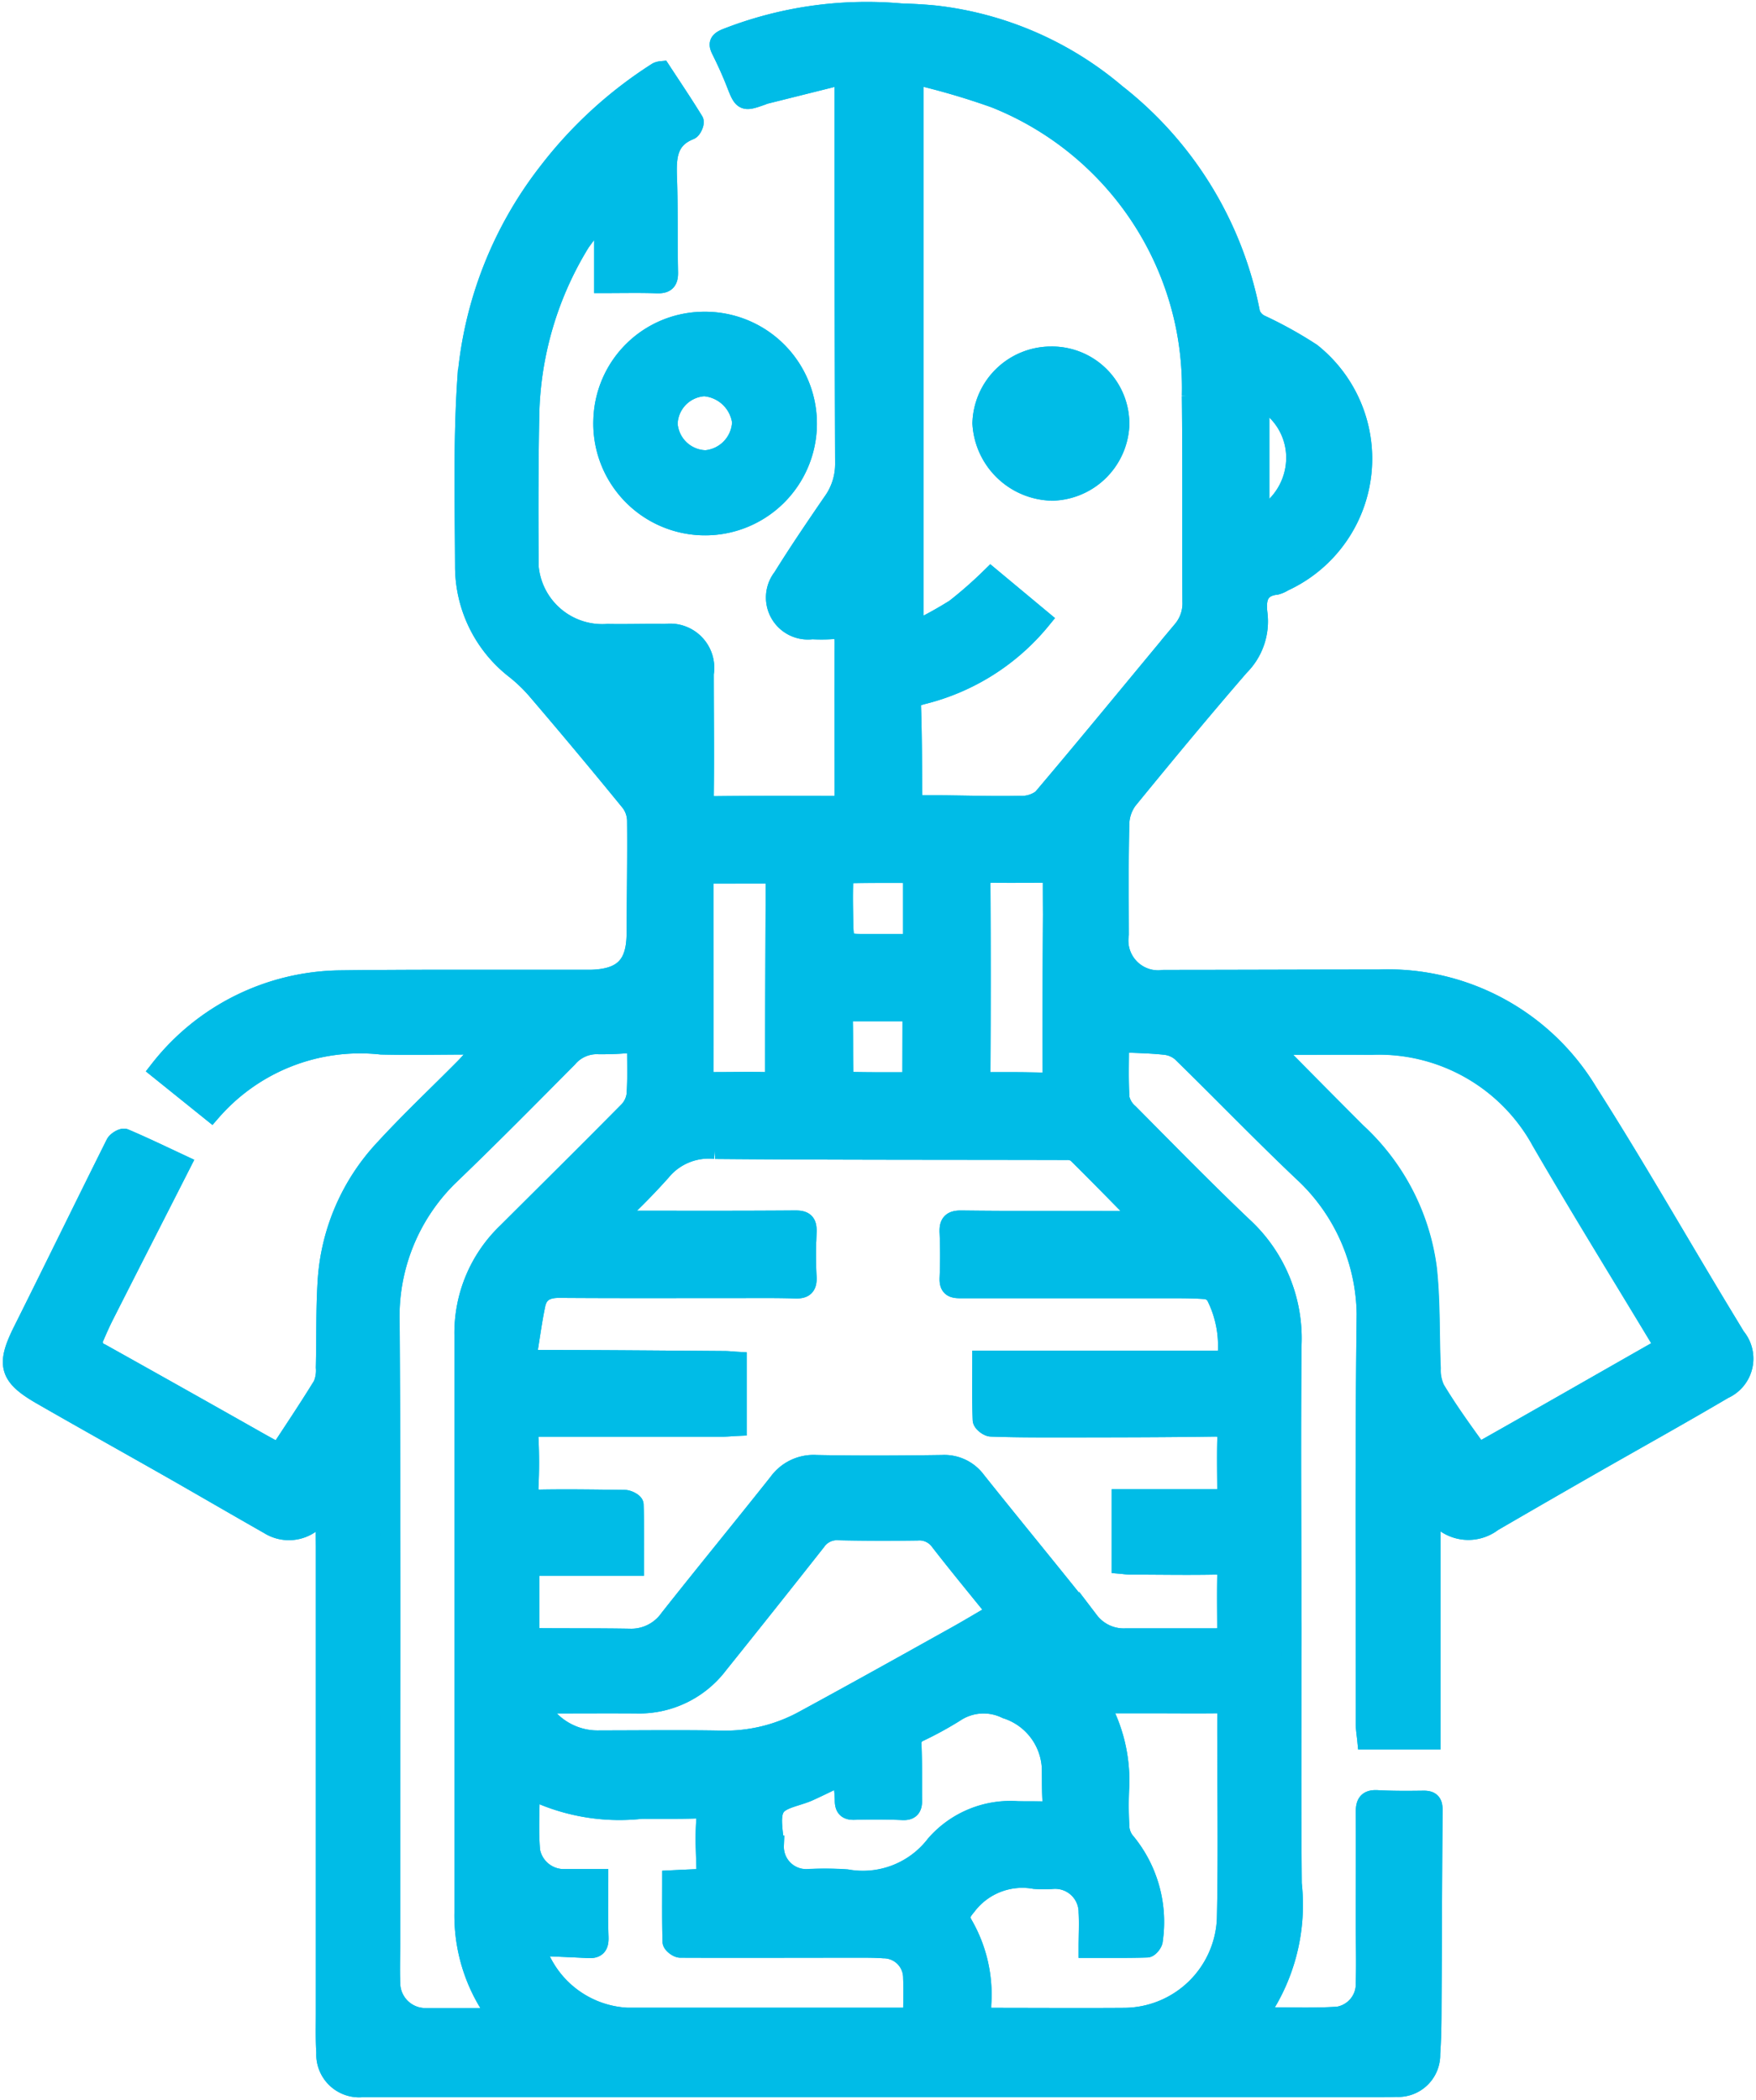<?xml version="1.0" encoding="UTF-8"?> <svg xmlns="http://www.w3.org/2000/svg" xmlns:xlink="http://www.w3.org/1999/xlink" width="44.257" height="52.932" viewBox="0 0 44.257 52.932"><defs><clipPath id="clip-path"><rect id="Rectángulo_753" data-name="Rectángulo 753" width="44.257" height="52.932" fill="#00bce7" stroke="#00bce7" stroke-width="0.5"></rect></clipPath></defs><g id="Grupo_1295" data-name="Grupo 1295" transform="translate(0 0)"><g id="Grupo_1294" data-name="Grupo 1294" transform="translate(0 0)" clip-path="url(#clip-path)"><path id="Trazado_1848" data-name="Trazado 1848" d="M8.134,37.942a3.829,3.829,0,0,1-.292.31.935.935,0,0,1-1.135.1c-.75-.427-1.5-.862-2.246-1.29C3.3,36.4,2.131,35.75.971,35.083c-.821-.474-.888-.758-.465-1.606.784-1.569,1.552-3.145,2.335-4.714.035-.07.178-.154.227-.134.47.2.931.422,1.416.649-.66,1.3-1.3,2.55-1.932,3.8-.088.172-.166.35-.243.528a.3.3,0,0,0,.154.432q2.006,1.12,4.007,2.253c.152.085.3.167.489.269.375-.574.753-1.135,1.106-1.712a.946.946,0,0,0,.073-.452c.018-.727,0-1.457.046-2.182a5.358,5.358,0,0,1,1.44-3.327c.642-.7,1.337-1.353,2.007-2.03.161-.163.309-.342.5-.557a2.011,2.011,0,0,0-.264-.042c-.776,0-1.554.018-2.33,0a4.969,4.969,0,0,0-4.285,1.68l-1.3-1.046A5.863,5.863,0,0,1,8.5,24.636c1.864-.024,3.729-.012,5.593-.015.243,0,.487,0,.729,0,.812-.021,1.144-.358,1.148-1.16.005-.951.021-1.9.012-2.854a.8.8,0,0,0-.166-.47Q14.644,18.7,13.446,17.3a4.038,4.038,0,0,0-.523-.5,3.28,3.28,0,0,1-1.276-2.6c-.006-1.573-.048-3.15.057-4.716a9.828,9.828,0,0,1,2.038-5.213A10.727,10.727,0,0,1,16.5,1.744a.31.31,0,0,1,.093-.024c.275.42.555.835.817,1.263.024.041-.044.2-.1.221-.582.232-.587.707-.569,1.223.027.785.01,1.573.026,2.358.005.214-.054.293-.277.286-.443-.015-.887-.005-1.339-.005V5.3a6.793,6.793,0,0,0-.6.735,8.641,8.641,0,0,0-1.281,4.327c-.023,1.184-.026,2.368-.018,3.553a1.86,1.86,0,0,0,1.986,1.99c.485.009.972-.008,1.457,0a.864.864,0,0,1,.973,1c0,1.019.012,2.039,0,3.057,0,.242.073.287.3.284,1.058-.013,2.115-.006,3.21-.006a1.873,1.873,0,0,0,.035-.263c0-1.281-.01-2.563,0-3.843,0-.265-.077-.375-.348-.344a4.015,4.015,0,0,1-.466,0,.808.808,0,0,1-.744-1.3c.4-.645.825-1.268,1.252-1.892a1.649,1.649,0,0,0,.319-.973q-.017-4.572-.017-9.144V1.8l-2,.5c-.028.008-.054.019-.082.03-.458.163-.466.154-.645-.305-.109-.279-.233-.553-.367-.822-.076-.151-.085-.218.1-.3A9.691,9.691,0,0,1,22.63.264c.291.009.582.024.871.053A8.519,8.519,0,0,1,28.054,2.29a9.24,9.24,0,0,1,3.385,5.544.508.508,0,0,0,.246.273,10.351,10.351,0,0,1,1.291.716,3.408,3.408,0,0,1-.7,5.764.686.686,0,0,1-.184.082c-.478.055-.512.385-.466.753a1.585,1.585,0,0,1-.458,1.292c-.959,1.108-1.893,2.237-2.82,3.372a1.06,1.06,0,0,0-.207.6c-.023.931-.013,1.863-.012,2.794a1,1,0,0,0,1.135,1.144c1.807,0,3.613-.009,5.419-.009a5.885,5.885,0,0,1,5.259,2.838c1.115,1.749,2.147,3.551,3.217,5.33.17.283.342.564.512.847a.841.841,0,0,1-.3,1.31c-1.135.669-2.289,1.309-3.433,1.964-.8.458-1.6.92-2.394,1.381a1,1,0,0,1-1.2.014,3.181,3.181,0,0,1-.36-.4v5.875h-1.6c-.012-.122-.035-.251-.035-.38,0-3.358-.021-6.718.018-10.075a4.975,4.975,0,0,0-1.612-3.869c-1.035-.982-2.025-2.011-3.047-3.007a.761.761,0,0,0-.426-.179c-.373-.04-.752-.044-1.149-.063,0,.483-.017.946.012,1.408a.705.705,0,0,0,.232.384c.951.958,1.893,1.923,2.872,2.854a3.823,3.823,0,0,1,1.233,2.962c-.023,2.377-.005,4.756,0,7.133,0,2.155-.014,4.311.005,6.465a4.825,4.825,0,0,1-.887,3.362c.721,0,1.386.03,2.048-.012a.829.829,0,0,0,.7-.848c.015-.514,0-1.028,0-1.543,0-.922.006-1.844,0-2.766,0-.224.058-.315.3-.3.387.021.776.018,1.165.013.181,0,.224.067.223.245-.014,1.659-.017,3.318-.027,4.977,0,.389-.006.777-.033,1.164a.81.81,0,0,1-.861.832c-.193.01-.387.009-.582.009l-25.229,0c-.088,0-.175,0-.263,0a.831.831,0,0,1-.891-.871c-.021-.328-.012-.66-.012-.99V38.906c0-.306,0-.611,0-.964M15.38,30.67c.2.012.313.023.422.024,1.388,0,2.776.005,4.165-.006.233,0,.3.059.292.293a10.437,10.437,0,0,0,0,1.135c.013.242-.079.3-.3.29-.485-.015-.971-.008-1.456-.009-1.5,0-2.991.006-4.487-.005-.322,0-.529.109-.593.422-.075.358-.125.721-.183,1.083-.036.223.053.308.287.308,1.552,0,3.106.015,4.659.026.1,0,.206.013.313.019v1.622c-.133.006-.255.019-.377.019-1.525,0-3.049,0-4.573,0-.219,0-.313.042-.3.288a12.108,12.108,0,0,1,0,1.223c-.009.232.046.327.3.322.708-.013,1.417,0,2.125.008.08,0,.224.077.225.122.017.5.01,1,.01,1.541H13.272v1.8c.106.009.2.022.293.022.747.005,1.494,0,2.242.013a1.178,1.178,0,0,0,.995-.5c.907-1.149,1.838-2.282,2.748-3.43a1.089,1.089,0,0,1,.95-.448c1.058.021,2.116.015,3.174,0a.991.991,0,0,1,.852.4c.943,1.183,1.908,2.35,2.848,3.537a1.1,1.1,0,0,0,.933.432q1.137,0,2.272,0a2.732,2.732,0,0,0,.277-.027c0-.521-.009-1.023,0-1.527.005-.227-.066-.3-.3-.3-.708.014-1.417,0-2.126,0-.082,0-.165-.013-.234-.019V37.715h2.661c0-.534-.012-1.019,0-1.5.009-.252-.064-.331-.327-.327-1.291.019-2.583.019-3.874.021-.582,0-1.165,0-1.747-.021-.077,0-.215-.111-.216-.172-.019-.481-.01-.964-.01-1.493h6.168a2.79,2.79,0,0,0-.282-1.648.363.363,0,0,0-.247-.151c-.3-.023-.6-.023-.9-.023q-2.651,0-5.3,0c-.2,0-.272-.054-.263-.263.017-.377.017-.757,0-1.135-.013-.239.055-.318.305-.314,1.214.015,2.428.01,3.641.013.283,0,.566,0,.889,0a1.006,1.006,0,0,0-.089-.162c-.508-.519-1.017-1.04-1.534-1.551a.411.411,0,0,0-.263-.073c-2.951-.008-5.9,0-8.856-.026a1.554,1.554,0,0,0-1.366.562,16.487,16.487,0,0,1-1.21,1.218M22.954,1.8V15.85A10.371,10.371,0,0,0,24,15.276a10.724,10.724,0,0,0,.9-.79l1.267,1.055a5.587,5.587,0,0,1-2.986,1.89c-.166.045-.3.079-.29.314.026.756.023,1.512.033,2.269a1.7,1.7,0,0,0,.026.21c.259,0,.492,0,.723,0,.65.006,1.3.027,1.951.013a.85.85,0,0,0,.573-.172c1.192-1.406,2.358-2.834,3.537-4.251a1.055,1.055,0,0,0,.245-.722c-.008-1.727.005-3.455-.014-5.182a7.963,7.963,0,0,0-.148-1.735A7.878,7.878,0,0,0,25.008,2.4a18.45,18.45,0,0,0-2.054-.6M15.987,26.2a7.911,7.911,0,0,1-.962.051.961.961,0,0,0-.79.339c-.964.972-1.926,1.946-2.912,2.895a4.959,4.959,0,0,0-1.572,3.8c.032,5.163.014,10.327.015,15.491,0,.387-.015.776,0,1.164a.884.884,0,0,0,.892.852c.534.005,1.068,0,1.6,0,.071,0,.142-.014.233-.023a4.234,4.234,0,0,1-.86-2.631q0-7.281,0-14.559a3.5,3.5,0,0,1,1.079-2.583c1.018-1.014,2.039-2.025,3.049-3.047a.733.733,0,0,0,.21-.426c.028-.423.01-.85.01-1.319m16.031.059a1.993,1.993,0,0,0,.193.293q.95.965,1.906,1.922a5.647,5.647,0,0,1,1.775,3.416c.093.835.063,1.684.1,2.527a1.139,1.139,0,0,0,.106.529c.3.5.638.972.978,1.444a.291.291,0,0,0,.273.07c1.452-.819,2.9-1.651,4.347-2.474.188-.107.143-.207.057-.35-.991-1.644-2-3.277-2.963-4.936a4.671,4.671,0,0,0-4.3-2.437c-.68-.005-1.358,0-2.038,0h-.434M24.667,50.774c.082,0,.148.01.214.012,1.126,0,2.253.008,3.379,0a2.6,2.6,0,0,0,2.587-2.478c.04-1.735.005-3.473.01-5.209,0-.206-.091-.239-.265-.237-.553.006-1.106,0-1.659,0H27.659c.042.108.068.179.1.247a3.959,3.959,0,0,1,.381,1.832,9.045,9.045,0,0,0,0,.989.671.671,0,0,0,.129.4,3.159,3.159,0,0,1,.716,2.5c0,.068-.1.187-.149.188-.481.015-.962.009-1.474.009,0-.321.017-.61,0-.9a.84.84,0,0,0-.895-.838,3.29,3.29,0,0,1-.465,0,1.76,1.76,0,0,0-1.717.678c-.139.165-.2.275-.089.472a3.512,3.512,0,0,1,.465,2.009,2.9,2.9,0,0,0,.014.326M13.28,45.021c0,.568-.035,1.071.012,1.568a.863.863,0,0,0,.873.7c.288,0,.577,0,.844,0,0,.524-.012,1,.006,1.471.006.206-.054.283-.257.273-.451-.024-.9-.041-1.345-.06a2.563,2.563,0,0,0,2.319,1.81q3.392,0,6.785,0h.423c0-.345.014-.671,0-1a.741.741,0,0,0-.739-.745c-.261-.019-.524-.015-.786-.015-1.445,0-2.892.006-4.339,0-.068,0-.2-.1-.2-.156-.015-.511-.009-1.022-.009-1.548.348-.017.667-.031.946-.042-.04-.284-.089-.528-.1-.774a7.058,7.058,0,0,1,.017-.756c.009-.171-.044-.241-.232-.234-.466.015-.932.008-1.4.009a5.05,5.05,0,0,1-2.819-.506M25.064,40.57c-.511-.633-.987-1.209-1.445-1.8a.642.642,0,0,0-.573-.263c-.66.009-1.322.009-1.981-.006a.638.638,0,0,0-.569.273q-1.226,1.556-2.465,3.1a2.5,2.5,0,0,1-2.072.992c-.718-.005-1.436,0-2.156,0-.1,0-.2.01-.317.018a1.7,1.7,0,0,0,1.565.91c1.019,0,2.039-.014,3.058.005a4.134,4.134,0,0,0,2.094-.514c1.252-.68,2.5-1.376,3.743-2.07.369-.206.732-.425,1.117-.649m-3.9,4.1c-.318.152-.584.286-.856.409-.29.131-.707.178-.843.4-.147.239-.039.638-.03.968a.813.813,0,0,0,.873.843,8.208,8.208,0,0,1,.959.008,2.312,2.312,0,0,0,2.246-.871,2.5,2.5,0,0,1,2.058-.847c.223.005.447,0,.669.006.154,0,.229-.039.215-.218-.021-.279-.014-.561-.018-.842A1.647,1.647,0,0,0,25.292,43a1.307,1.307,0,0,0-1.305.09,9.046,9.046,0,0,1-.892.488.313.313,0,0,0-.192.342c.019.465.01.929.014,1.4,0,.161-.049.243-.239.234-.407-.018-.815-.017-1.222-.006-.181.005-.237-.066-.239-.237,0-.2-.032-.4-.053-.633m5.3-22.749c-.541,0-1.032.005-1.524,0-.22,0-.3.067-.3.3q.014,2.369,0,4.739c0,.179.055.242.232.239.436,0,.874-.005,1.309.013.223.009.277-.067.275-.283-.005-1.318,0-2.636.008-3.954,0-.337,0-.674,0-1.054m-8.805.023c0,.245,0,.465,0,.686,0,1.453.008,2.906,0,4.361,0,.185.072.209.22.207.456,0,.911-.009,1.367,0,.192,0,.214-.076.214-.245,0-1.424.009-2.848.014-4.273,0-.246,0-.493,0-.738Zm5.279-.017c-.556,0-1.086-.005-1.617.009-.05,0-.136.127-.139.2-.013.328-.006.659,0,.989.012.6.014.595.623.593h1.133Zm-.014,3.489c-.528,0-1.021,0-1.514,0-.175,0-.241.068-.237.243.009.454,0,.91.014,1.366,0,.059.085.166.133.167.529.013,1.059.008,1.6.008ZM31.671,9.97v3.024a1.731,1.731,0,0,0,.922-1.6,1.669,1.669,0,0,0-.922-1.421" transform="translate(0.072 0.072)" fill="#00bce7" stroke="#00bce7" stroke-width="0.5"></path><path id="Trazado_1849" data-name="Trazado 1849" d="M8.134,37.942a3.829,3.829,0,0,1-.292.31.935.935,0,0,1-1.135.1c-.75-.427-1.5-.862-2.246-1.29C3.3,36.4,2.131,35.75.971,35.083c-.821-.474-.888-.758-.465-1.606.784-1.569,1.552-3.145,2.335-4.714.035-.07.178-.154.227-.134.47.2.931.422,1.416.649-.66,1.3-1.3,2.55-1.932,3.8-.088.172-.166.35-.243.528a.3.3,0,0,0,.154.432q2.006,1.12,4.007,2.253c.152.085.3.167.489.269.375-.574.753-1.135,1.106-1.712a.946.946,0,0,0,.073-.452c.018-.727,0-1.457.046-2.182a5.358,5.358,0,0,1,1.44-3.327c.642-.7,1.337-1.353,2.007-2.03.161-.163.309-.342.5-.557a2.011,2.011,0,0,0-.264-.042c-.776,0-1.554.018-2.33,0a4.969,4.969,0,0,0-4.285,1.68l-1.3-1.046A5.863,5.863,0,0,1,8.5,24.636c1.864-.024,3.729-.012,5.593-.015.243,0,.487,0,.729,0,.812-.021,1.144-.358,1.148-1.16.005-.951.021-1.9.012-2.854a.8.8,0,0,0-.166-.47Q14.644,18.7,13.446,17.3a4.038,4.038,0,0,0-.523-.5,3.28,3.28,0,0,1-1.276-2.6c-.006-1.573-.048-3.15.057-4.716a9.828,9.828,0,0,1,2.038-5.213A10.727,10.727,0,0,1,16.5,1.744a.31.31,0,0,1,.093-.024c.275.42.555.835.817,1.263.024.041-.044.2-.1.221-.582.232-.587.707-.569,1.223.027.785.01,1.573.026,2.358.005.214-.054.293-.277.286-.443-.015-.887-.005-1.339-.005V5.3a6.793,6.793,0,0,0-.6.735,8.641,8.641,0,0,0-1.281,4.327c-.023,1.184-.026,2.368-.018,3.553a1.86,1.86,0,0,0,1.986,1.99c.485.009.972-.008,1.457,0a.864.864,0,0,1,.973,1c0,1.019.012,2.039,0,3.057,0,.242.073.287.3.284,1.058-.013,2.115-.006,3.21-.006a1.873,1.873,0,0,0,.035-.263c0-1.281-.01-2.563,0-3.843,0-.265-.077-.375-.348-.344a4.015,4.015,0,0,1-.466,0,.808.808,0,0,1-.744-1.3c.4-.645.825-1.268,1.252-1.892a1.649,1.649,0,0,0,.319-.973q-.017-4.572-.017-9.144V1.8l-2,.5c-.028.008-.054.019-.082.03-.458.163-.466.154-.645-.305-.109-.279-.233-.553-.367-.822-.076-.151-.085-.218.1-.3A9.691,9.691,0,0,1,22.63.264c.291.009.582.024.871.053A8.519,8.519,0,0,1,28.054,2.29a9.24,9.24,0,0,1,3.385,5.544.508.508,0,0,0,.246.273,10.351,10.351,0,0,1,1.291.716,3.408,3.408,0,0,1-.7,5.764.686.686,0,0,1-.184.082c-.478.055-.512.385-.466.753a1.585,1.585,0,0,1-.458,1.292c-.959,1.108-1.893,2.237-2.82,3.372a1.06,1.06,0,0,0-.207.6c-.023.931-.013,1.863-.012,2.794a1,1,0,0,0,1.135,1.144c1.807,0,3.613-.009,5.419-.009a5.885,5.885,0,0,1,5.259,2.838c1.115,1.749,2.147,3.551,3.217,5.33.17.283.342.564.512.847a.841.841,0,0,1-.3,1.31c-1.135.669-2.289,1.309-3.433,1.964-.8.458-1.6.92-2.394,1.381a1,1,0,0,1-1.2.014,3.181,3.181,0,0,1-.36-.4v5.875h-1.6c-.012-.122-.035-.251-.035-.38,0-3.358-.021-6.718.018-10.075a4.975,4.975,0,0,0-1.612-3.869c-1.035-.982-2.025-2.011-3.047-3.007a.761.761,0,0,0-.426-.179c-.373-.04-.752-.044-1.149-.063,0,.483-.017.946.012,1.408a.705.705,0,0,0,.232.384c.951.958,1.893,1.923,2.872,2.854a3.823,3.823,0,0,1,1.233,2.962c-.023,2.377-.005,4.756,0,7.133,0,2.155-.014,4.311.005,6.465a4.825,4.825,0,0,1-.887,3.362c.721,0,1.386.03,2.048-.012a.829.829,0,0,0,.7-.848c.015-.514,0-1.028,0-1.543,0-.922.006-1.844,0-2.766,0-.224.058-.315.3-.3.387.021.776.018,1.165.013.181,0,.224.067.223.245-.014,1.659-.017,3.318-.027,4.977,0,.389-.006.777-.033,1.164a.81.81,0,0,1-.861.832c-.193.01-.387.009-.582.009l-25.229,0c-.088,0-.175,0-.263,0a.831.831,0,0,1-.891-.871c-.021-.328-.012-.66-.012-.99V38.906C8.133,38.6,8.134,38.294,8.134,37.942ZM15.38,30.67c.2.012.313.023.422.024,1.388,0,2.776.005,4.165-.006.233,0,.3.059.292.293a10.437,10.437,0,0,0,0,1.135c.013.242-.079.3-.3.29-.485-.015-.971-.008-1.456-.009-1.5,0-2.991.006-4.487-.005-.322,0-.529.109-.593.422-.075.358-.125.721-.183,1.083-.036.223.053.308.287.308,1.552,0,3.106.015,4.659.026.1,0,.206.013.313.019v1.622c-.133.006-.255.019-.377.019-1.525,0-3.049,0-4.573,0-.219,0-.313.042-.3.288a12.108,12.108,0,0,1,0,1.223c-.009.232.046.327.3.322.708-.013,1.417,0,2.125.008.08,0,.224.077.225.122.017.5.01,1,.01,1.541H13.272v1.8c.106.009.2.022.293.022.747.005,1.494,0,2.242.013a1.178,1.178,0,0,0,.995-.5c.907-1.149,1.838-2.282,2.748-3.43a1.089,1.089,0,0,1,.95-.448c1.058.021,2.116.015,3.174,0a.991.991,0,0,1,.852.4c.943,1.183,1.908,2.35,2.848,3.537a1.1,1.1,0,0,0,.933.432q1.137,0,2.272,0a2.732,2.732,0,0,0,.277-.027c0-.521-.009-1.023,0-1.527.005-.227-.066-.3-.3-.3-.708.014-1.417,0-2.126,0-.082,0-.165-.013-.234-.019V37.715h2.661c0-.534-.012-1.019,0-1.5.009-.252-.064-.331-.327-.327-1.291.019-2.583.019-3.874.021-.582,0-1.165,0-1.747-.021-.077,0-.215-.111-.216-.172-.019-.481-.01-.964-.01-1.493h6.168a2.79,2.79,0,0,0-.282-1.648.363.363,0,0,0-.247-.151c-.3-.023-.6-.023-.9-.023q-2.651,0-5.3,0c-.2,0-.272-.054-.263-.263.017-.377.017-.757,0-1.135-.013-.239.055-.318.305-.314,1.214.015,2.428.01,3.641.013.283,0,.566,0,.889,0a1.006,1.006,0,0,0-.089-.162c-.508-.519-1.017-1.04-1.534-1.551a.411.411,0,0,0-.263-.073c-2.951-.008-5.9,0-8.856-.026a1.554,1.554,0,0,0-1.366.562A16.487,16.487,0,0,1,15.38,30.67ZM22.954,1.8V15.85A10.371,10.371,0,0,0,24,15.276a10.724,10.724,0,0,0,.9-.79l1.267,1.055a5.587,5.587,0,0,1-2.986,1.89c-.166.045-.3.079-.29.314.026.756.023,1.512.033,2.269a1.7,1.7,0,0,0,.026.21c.259,0,.492,0,.723,0,.65.006,1.3.027,1.951.013a.85.85,0,0,0,.573-.172c1.192-1.406,2.358-2.834,3.537-4.251a1.055,1.055,0,0,0,.245-.722c-.008-1.727.005-3.455-.014-5.182a7.963,7.963,0,0,0-.148-1.735A7.878,7.878,0,0,0,25.008,2.4,18.45,18.45,0,0,0,22.954,1.8ZM15.987,26.2a7.911,7.911,0,0,1-.962.051.961.961,0,0,0-.79.339c-.964.972-1.926,1.946-2.912,2.895a4.959,4.959,0,0,0-1.572,3.8c.032,5.163.014,10.327.015,15.491,0,.387-.015.776,0,1.164a.884.884,0,0,0,.892.852c.534.005,1.068,0,1.6,0,.071,0,.142-.014.233-.023a4.234,4.234,0,0,1-.86-2.631q0-7.281,0-14.559a3.5,3.5,0,0,1,1.079-2.583c1.018-1.014,2.039-2.025,3.049-3.047a.733.733,0,0,0,.21-.426C16,27.092,15.987,26.666,15.987,26.2Zm16.031.059a1.993,1.993,0,0,0,.193.293q.95.965,1.906,1.922a5.647,5.647,0,0,1,1.775,3.416c.093.835.063,1.684.1,2.527a1.139,1.139,0,0,0,.106.529c.3.5.638.972.978,1.444a.291.291,0,0,0,.273.07c1.452-.819,2.9-1.651,4.347-2.474.188-.107.143-.207.057-.35-.991-1.644-2-3.277-2.963-4.936a4.671,4.671,0,0,0-4.3-2.437c-.68-.005-1.358,0-2.038,0ZM24.667,50.774c.082,0,.148.01.214.012,1.126,0,2.253.008,3.379,0a2.6,2.6,0,0,0,2.587-2.478c.04-1.735.005-3.473.01-5.209,0-.206-.091-.239-.265-.237-.553.006-1.106,0-1.659,0H27.659c.042.108.068.179.1.247a3.959,3.959,0,0,1,.381,1.832,9.045,9.045,0,0,0,0,.989.671.671,0,0,0,.129.4,3.159,3.159,0,0,1,.716,2.5c0,.068-.1.187-.149.188-.481.015-.962.009-1.474.009,0-.321.017-.61,0-.9a.84.84,0,0,0-.895-.838,3.29,3.29,0,0,1-.465,0,1.76,1.76,0,0,0-1.717.678c-.139.165-.2.275-.089.472a3.512,3.512,0,0,1,.465,2.009A2.9,2.9,0,0,0,24.667,50.774ZM13.28,45.021c0,.568-.035,1.071.012,1.568a.863.863,0,0,0,.873.7c.288,0,.577,0,.844,0,0,.524-.012,1,.006,1.471.006.206-.054.283-.257.273-.451-.024-.9-.041-1.345-.06a2.563,2.563,0,0,0,2.319,1.81q3.392,0,6.785,0h.423c0-.345.014-.671,0-1a.741.741,0,0,0-.739-.745c-.261-.019-.524-.015-.786-.015-1.445,0-2.892.006-4.339,0-.068,0-.2-.1-.2-.156-.015-.511-.009-1.022-.009-1.548.348-.017.667-.031.946-.042-.04-.284-.089-.528-.1-.774a7.058,7.058,0,0,1,.017-.756c.009-.171-.044-.241-.232-.234-.466.015-.932.008-1.4.009A5.05,5.05,0,0,1,13.28,45.021ZM25.064,40.57c-.511-.633-.987-1.209-1.445-1.8a.642.642,0,0,0-.573-.263c-.66.009-1.322.009-1.981-.006a.638.638,0,0,0-.569.273q-1.226,1.556-2.465,3.1a2.5,2.5,0,0,1-2.072.992c-.718-.005-1.436,0-2.156,0-.1,0-.2.01-.317.018a1.7,1.7,0,0,0,1.565.91c1.019,0,2.039-.014,3.058.005a4.134,4.134,0,0,0,2.094-.514c1.252-.68,2.5-1.376,3.743-2.07C24.316,41.013,24.679,40.794,25.064,40.57Zm-3.9,4.1c-.318.152-.584.286-.856.409-.29.131-.707.178-.843.4-.147.239-.039.638-.03.968a.813.813,0,0,0,.873.843,8.208,8.208,0,0,1,.959.008,2.312,2.312,0,0,0,2.246-.871,2.5,2.5,0,0,1,2.058-.847c.223.005.447,0,.669.006.154,0,.229-.039.215-.218-.021-.279-.014-.561-.018-.842A1.647,1.647,0,0,0,25.292,43a1.307,1.307,0,0,0-1.305.09,9.046,9.046,0,0,1-.892.488.313.313,0,0,0-.192.342c.019.465.01.929.014,1.4,0,.161-.049.243-.239.234-.407-.018-.815-.017-1.222-.006-.181.005-.237-.066-.239-.237C21.213,45.1,21.184,44.9,21.164,44.669Zm5.3-22.749c-.541,0-1.032.005-1.524,0-.22,0-.3.067-.3.3q.014,2.369,0,4.739c0,.179.055.242.232.239.436,0,.874-.005,1.309.013.223.009.277-.067.275-.283-.005-1.318,0-2.636.008-3.954C26.46,22.637,26.459,22.3,26.459,21.92Zm-8.805.023c0,.245,0,.465,0,.686,0,1.453.008,2.906,0,4.361,0,.185.072.209.22.207.456,0,.911-.009,1.367,0,.192,0,.214-.076.214-.245,0-1.424.009-2.848.014-4.273,0-.246,0-.493,0-.738Zm5.279-.017c-.556,0-1.086-.005-1.617.009-.05,0-.136.127-.139.2-.013.328-.006.659,0,.989.012.6.014.595.623.593h1.133Zm-.014,3.489c-.528,0-1.021,0-1.514,0-.175,0-.241.068-.237.243.009.454,0,.91.014,1.366,0,.059.085.166.133.167.529.013,1.059.008,1.6.008ZM31.671,9.97v3.024a1.731,1.731,0,0,0,.922-1.6A1.669,1.669,0,0,0,31.671,9.97Z" transform="translate(0.072 0.072)" fill="#00bce7" stroke="#00bce7" stroke-width="0.5"></path><path id="Trazado_1850" data-name="Trazado 1850" d="M14.345,6.3a2.568,2.568,0,1,1-2.532,2.466A2.546,2.546,0,0,1,14.345,6.3m.046,3.491a1,1,0,0,0,.918-.962,1.038,1.038,0,0,0-.95-.9.975.975,0,0,0-.922.947.98.98,0,0,0,.954.914" transform="translate(3.392 1.808)" fill="#00bce7" stroke="#00bce7" stroke-width="0.5"></path><path id="Trazado_1851" data-name="Trazado 1851" d="M14.345,6.3a2.568,2.568,0,1,1-2.532,2.466A2.546,2.546,0,0,1,14.345,6.3Zm.046,3.491a1,1,0,0,0,.918-.962,1.038,1.038,0,0,0-.95-.9.975.975,0,0,0-.922.947A.98.98,0,0,0,14.391,9.791Z" transform="translate(3.392 1.808)" fill="#00bce7" stroke="#00bce7" stroke-width="0.5"></path><path id="Trazado_1852" data-name="Trazado 1852" d="M20.958,10.365a1.8,1.8,0,0,1-1.723-1.7,1.734,1.734,0,0,1,1.733-1.685,1.7,1.7,0,0,1,1.722,1.74,1.737,1.737,0,0,1-1.731,1.648" transform="translate(5.523 2.004)" fill="#00bce7" stroke="#00bce7" stroke-width="0.5"></path><path id="Trazado_1853" data-name="Trazado 1853" d="M20.958,10.365a1.8,1.8,0,0,1-1.723-1.7,1.734,1.734,0,0,1,1.733-1.685,1.7,1.7,0,0,1,1.722,1.74A1.737,1.737,0,0,1,20.958,10.365Z" transform="translate(5.523 2.004)" fill="#00bce7" stroke="#00bce7" stroke-width="0.5"></path></g></g></svg> 